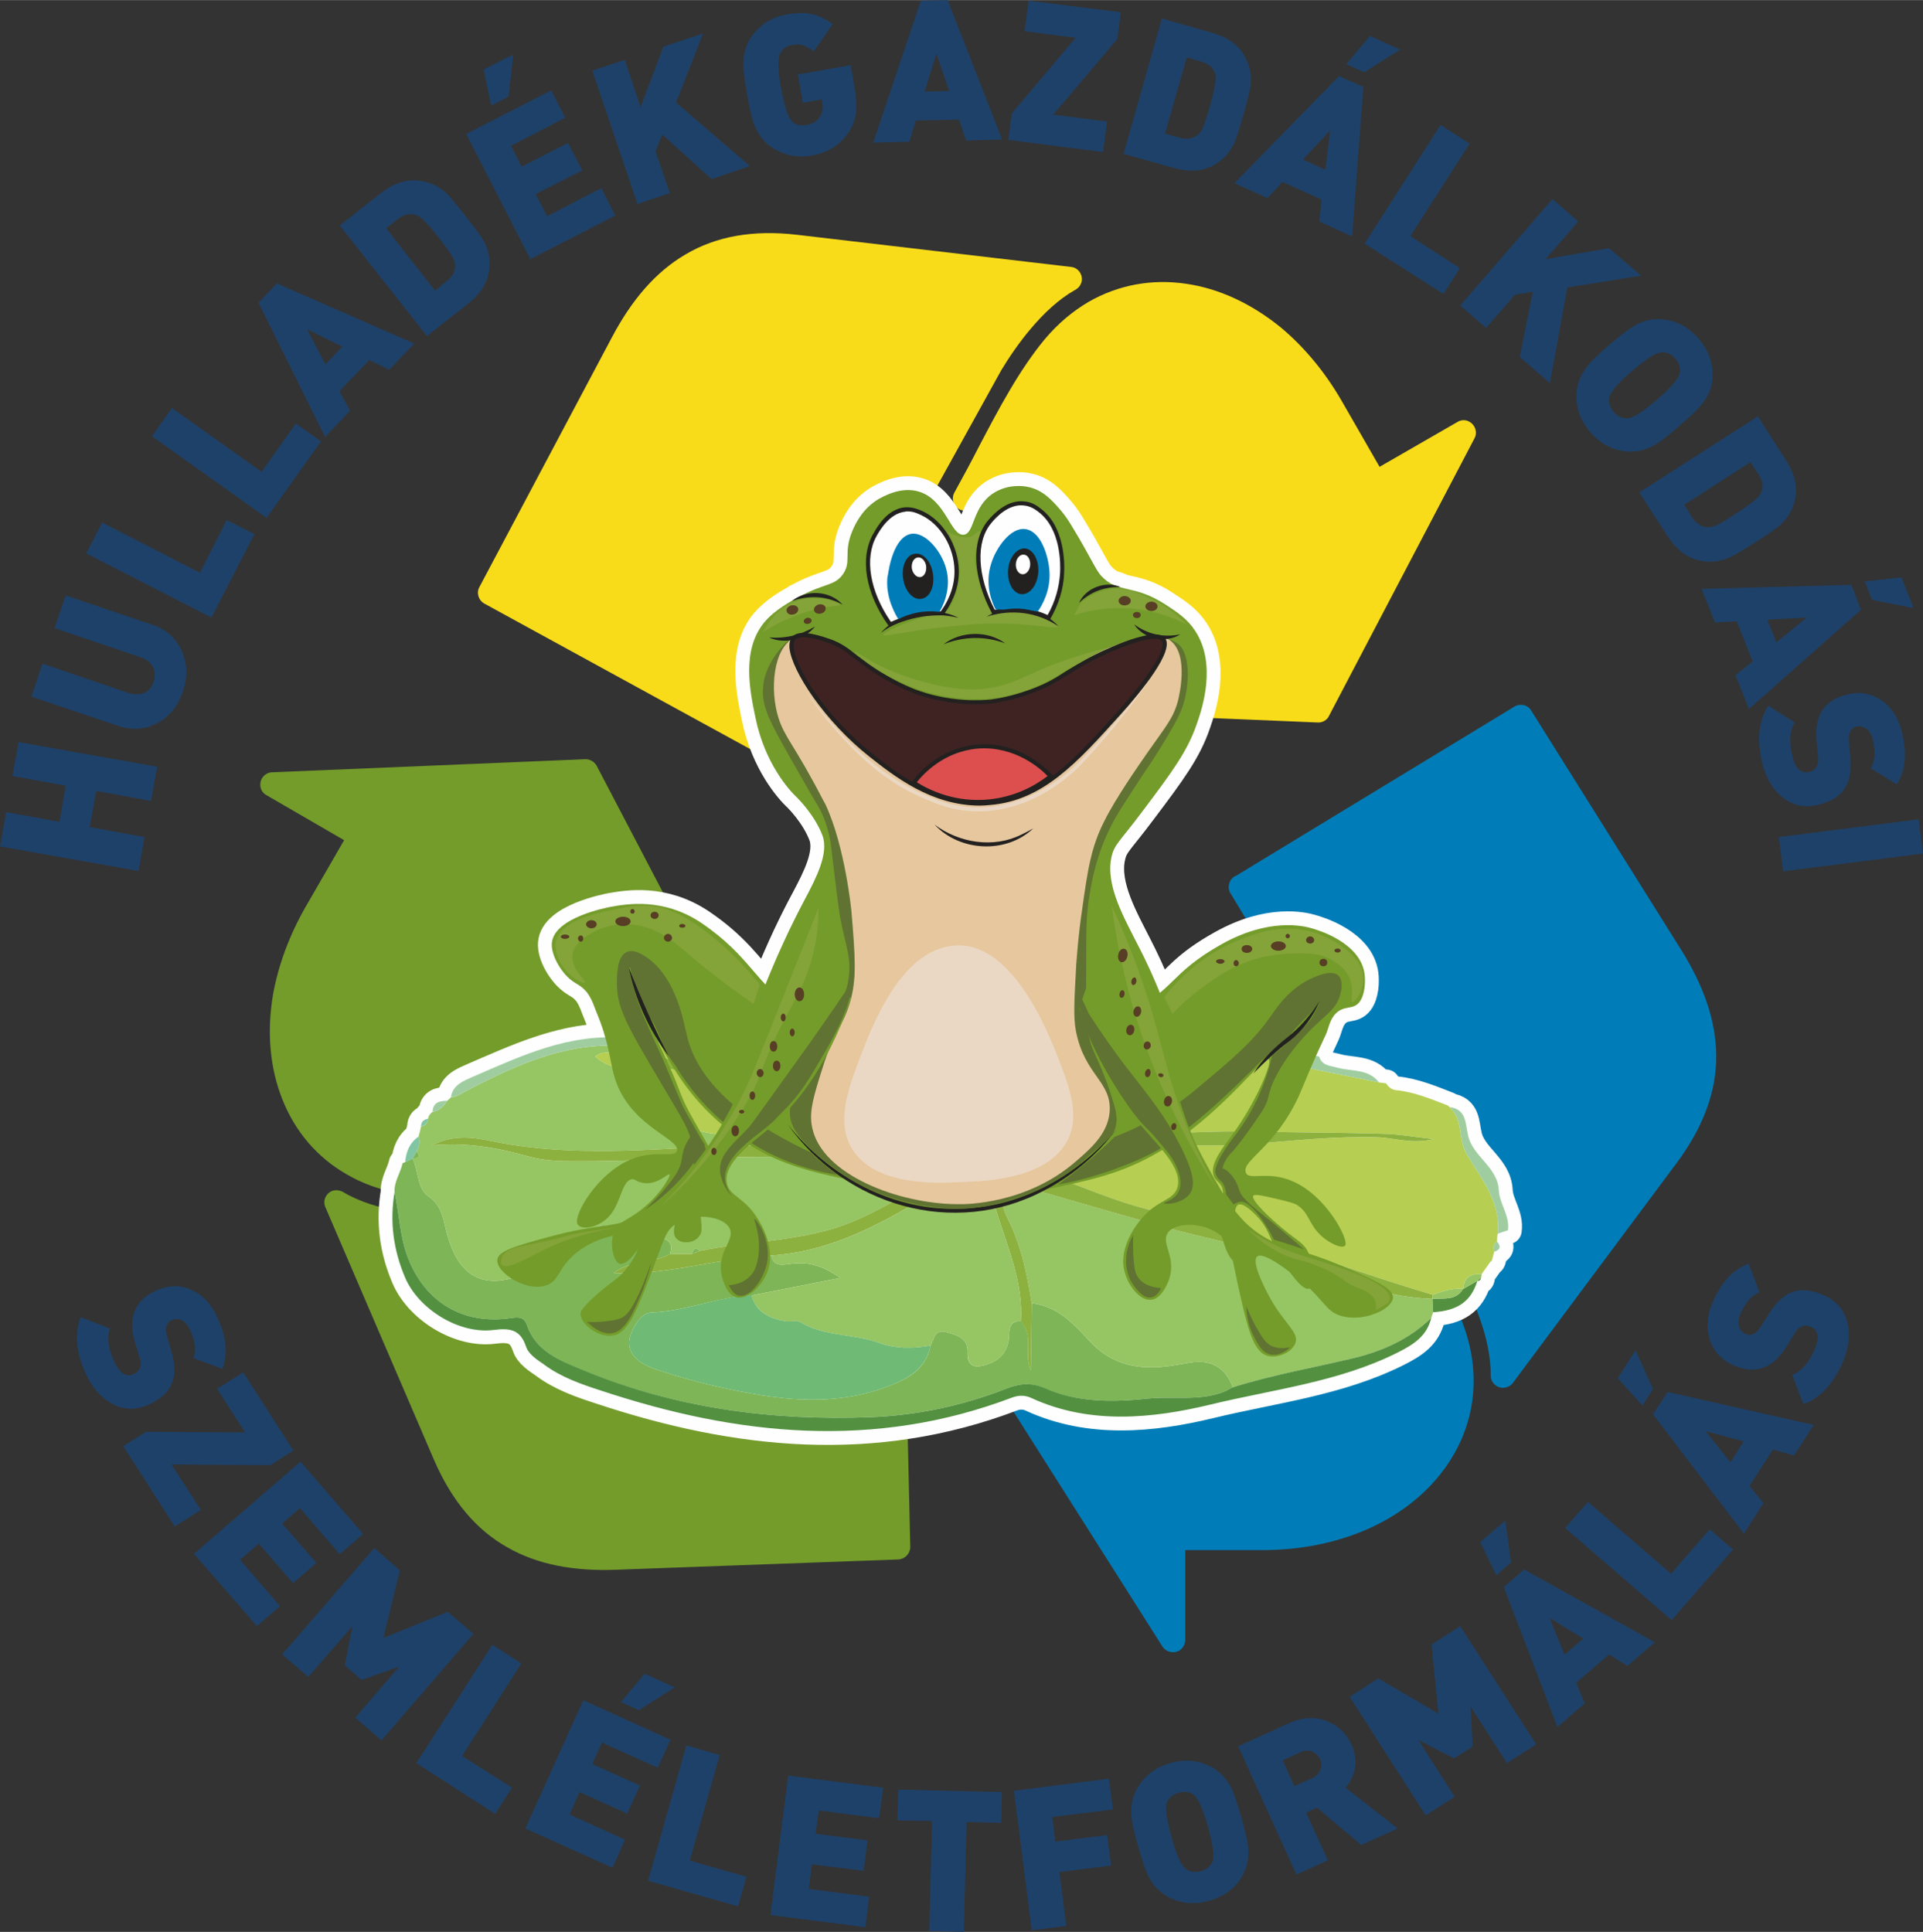 <?xml version="1.0" encoding="UTF-8"?>
<!DOCTYPE svg PUBLIC "-//W3C//DTD SVG 1.1//EN" "http://www.w3.org/Graphics/SVG/1.1/DTD/svg11.dtd">
<!-- Creator: CorelDRAW X7 -->
<svg xmlns="http://www.w3.org/2000/svg" xml:space="preserve" width="61.759mm" height="62.054mm" version="1.1" style="shape-rendering:geometricPrecision; text-rendering:geometricPrecision; image-rendering:optimizeQuality; fill-rule:evenodd; clip-rule:evenodd"
viewBox="0 0 6175 6204"
 xmlns:xlink="http://www.w3.org/1999/xlink">
 <rect x="0" y="0" width="6175" height="6204" fill="#333333" stroke="none"/>
 <defs>
  <style type="text/css">
   <![CDATA[
    .str0 {stroke:#FEFEFE;stroke-width:88.871;stroke-linejoin:round}
    .fil17 {fill:#FEFEFE;fill-rule:nonzero}
    .fil4 {fill:#FEFEFE;fill-rule:nonzero}
    .fil0 {fill:#F9DC19;fill-rule:nonzero}
    .fil19 {fill:#DC4F4E;fill-rule:nonzero}
    .fil20 {fill:#EBD8C4;fill-rule:nonzero}
    .fil15 {fill:#E6C79E;fill-rule:nonzero}
    .fil6 {fill:#B6CE51;fill-rule:nonzero}
    .fil14 {fill:#232120;fill-rule:nonzero}
    .fil5 {fill:#9FCDA0;fill-rule:nonzero}
    .fil21 {fill:#583E25;fill-rule:nonzero}
    .fil8 {fill:#96C563;fill-rule:nonzero}
    .fil18 {fill:#3F2323;fill-rule:nonzero}
    .fil1 {fill:#749C2A;fill-rule:nonzero}
    .fil11 {fill:#8DB13F;fill-rule:nonzero}
    .fil10 {fill:#81C5A2;fill-rule:nonzero}
    .fil16 {fill:#84A339;fill-rule:nonzero}
    .fil7 {fill:#7EB557;fill-rule:nonzero}
    .fil12 {fill:#6FBA74;fill-rule:nonzero}
    .fil13 {fill:#607332;fill-rule:nonzero}
    .fil9 {fill:#539141;fill-rule:nonzero}
    .fil3 {fill:#1E4169;fill-rule:nonzero}
    .fil2 {fill:#007DB8;fill-rule:nonzero}
   ]]>
  </style>
 </defs>
 <g id="Layer_x0020_1">
  <g id="_2594672272624">
   <g>
    <path class="fil0" d="M2474 2441l-919 -503c-19,-11 -26,-35 -15,-54l425 -801c63,-119 139,-209 236,-266 98,-58 216,-80 360,-63l878 103c22,2 37,22 35,43 -2,14 -10,25 -22,31 -53,30 -100,75 -140,122 -41,48 -74,98 -97,136l-685 1238c-10,20 -34,26 -53,16l-3 -2zm1757 -121l-1004 -42c-13,0 -27,-7 -34,-19 -11,-19 -4,-43 14,-54l251 -145 -140 -242c-25,-44 -60,-85 -102,-118 -38,-29 -81,-51 -125,-61 -4,-1 -8,-2 -11,-4 -19,-11 -26,-35 -15,-54 27,-49 53,-97 78,-146 65,-124 130,-247 212,-346 43,-51 90,-90 141,-120 96,-55 204,-74 312,-58 106,15 212,64 308,143 71,60 137,138 191,231l123 214 250 -144c11,-7 26,-8 38,-1 19,10 27,34 17,53l-467 891c-6,14 -21,23 -37,22z"/>
    <path class="fil1" d="M1916 2459l466 891c7,11 7,26 0,39 -11,19 -35,26 -54,15l-251 -145 -140 242c-25,44 -43,95 -50,148 -7,47 -5,95 9,139 1,3 2,7 2,11 0,22 -17,40 -39,40 -56,1 -111,3 -166,5 -140,6 -279,11 -405,-11 -65,-11 -124,-32 -175,-62 -96,-55 -166,-139 -206,-240 -40,-100 -51,-216 -30,-339 17,-92 51,-187 105,-281l123 -213 -250 -145c-11,-6 -19,-18 -19,-32 -1,-22 16,-40 37,-41l1005 -42c15,-1 30,7 38,21zm983 1461l24 1048c0,21 -17,39 -39,40l-906 33c-135,5 -251,-16 -349,-72 -99,-56 -177,-147 -235,-280l-349 -812c-9,-20 0,-43 20,-52 12,-5 26,-3 37,3 53,32 116,50 176,61 62,12 122,15 166,17l1415 -27c22,-1 40,16 40,38l0 3z"/>
    <path class="fil2" d="M3968 2813l895 -544c19,-11 43,-6 54,13l482 769c71,114 111,225 112,338 1,113 -39,226 -125,343l-528 709c-13,17 -38,21 -55,8 -11,-8 -17,-21 -16,-34 0,-61 -15,-125 -36,-183 -21,-59 -47,-113 -69,-152l-731 -1212c-11,-18 -5,-43 14,-54l3 -1zm-774 1582l538 -849c7,-12 20,-19 34,-19 22,0 40,17 40,39l0 289 280 0c50,0 104,-10 153,-30 44,-18 85,-44 115,-77 3,-3 6,-6 9,-8 19,-11 43,-5 54,14 29,48 58,95 88,141 75,119 149,236 193,357 23,62 34,123 34,182 0,111 -38,213 -106,299 -66,84 -161,152 -278,195 -88,32 -187,50 -296,50l-246 0 0 288c0,13 -7,26 -18,34 -19,11 -43,6 -55,-12l-539 -850c-8,-13 -9,-29 0,-43z"/>
   </g>
   <path class="fil3" d="M505 2462l-20 110 -176 -32 -21 116 176 32 -19 109 -445 -79 20 -110 171 31 20 -116 -171 -31 20 -109 445 79zm-16 -456c45,15 77,44 95,85 18,41 19,84 3,130 -15,46 -42,79 -80,100 -40,22 -83,25 -128,10l-278 -94 35 -106 276 94c19,6 37,6 51,0 14,-6 25,-18 30,-36 6,-17 6,-33 -2,-47 -7,-15 -21,-25 -41,-32l-275 -93 36 -105 278 94zm328 -291l-138 268 -402 -206 51 -99 314 161 86 -169 89 45zm214 -298l-175 246 -368 -262 64 -91 288 205 110 -155 81 57zm299 -314l-80 84 -64 -31 -96 100 34 63 -80 84 -214 -431 59 -62 441 193zm-231 10l-113 -56 59 113 54 -57zm396 -419c32,40 51,66 58,79 16,29 22,60 18,92 -5,42 -28,79 -69,111l-131 103 -280 -355 132 -104c41,-32 82,-45 123,-40 33,4 62,17 86,39 11,10 32,35 63,75zm-87 68c-34,-44 -58,-68 -72,-72 -20,-6 -39,-2 -58,13l-38 30 157 200 38 -31c19,-14 28,-32 26,-52 0,-9 -3,-18 -9,-27 -7,-12 -21,-32 -44,-61zm568 -70l-273 140 -206 -402 273 -140 45 88 -174 90 34 67 149 -76 46 88 -150 76 37 71 174 -90 45 88zm-328 -517l-15 135 -56 29 -24 -116 95 -48zm760 358l-123 42 -158 -143 -22 54 46 134 -104 35 -145 -428 104 -35 51 152 73 -194 128 -43 -87 222 237 204zm334 -264c7,37 9,67 7,89 -3,25 -11,48 -24,67 -27,40 -66,65 -117,74 -49,9 -93,-1 -133,-28 -24,-17 -42,-42 -54,-73 -7,-18 -14,-50 -22,-95 -8,-46 -12,-78 -12,-97 0,-34 8,-63 25,-87 28,-40 66,-64 115,-73 31,-5 58,-6 79,-1 22,4 44,15 68,32l-61 88c-13,-10 -24,-16 -33,-19 -10,-4 -22,-4 -35,-2 -19,3 -32,12 -40,27 -8,16 -7,54 3,112 11,59 23,95 36,107 12,11 27,15 47,11 18,-3 32,-11 41,-25 9,-13 12,-31 8,-52l-1 -5 -61 11 -16 -91 170 -30 10 60zm476 179l-116 3 -22 -67 -139 3 -21 68 -116 3 153 -456 86 -2 175 448zm-170 -156l-41 -120 -38 122 79 -2zm494 196l-304 -39 11 -85 205 -243 -164 -21 13 -98 296 37 -11 86 -206 243 173 22 -13 98zm451 -120c-14,49 -24,80 -30,93 -15,30 -36,53 -65,69 -36,20 -80,23 -129,9l-161 -45 123 -435 161 46c50,14 85,39 105,76 16,28 23,59 19,92 -2,15 -9,46 -23,95zm-107 -30c15,-54 21,-88 16,-101 -6,-20 -21,-33 -44,-39l-47 -14 -70 245 47 13c24,7 43,3 59,-10 6,-5 12,-13 16,-23 5,-12 13,-36 23,-71zm456 421l-106 -48 8 -70 -126 -57 -48 52 -106 -48 336 -344 78 35 -36 480zm-86 -214l15 -126 -87 93 72 33zm240 -386l-115 73 -58 -26 76 -91 97 44zm139 785l-253 -162 244 -381 93 60 -190 297 159 103 -53 83zm342 286l-97 -84 42 -209 -57 9 -93 107 -83 -72 296 -342 83 72 -105 121 204 -35 103 88 -237 38 -56 307zm416 137c-34,31 -60,50 -76,60 -29,17 -59,25 -89,23 -48,-3 -88,-24 -121,-62 -33,-38 -48,-81 -44,-129 2,-30 14,-58 35,-84 12,-15 35,-38 70,-68 35,-30 61,-50 77,-59 29,-18 59,-25 88,-23 48,3 89,24 121,62 33,38 48,81 45,129 -2,29 -14,58 -36,84 -11,15 -35,37 -70,67zm-72 -84c45,-39 69,-67 73,-85 3,-16 -2,-32 -14,-46 -13,-15 -28,-22 -44,-21 -18,1 -50,21 -95,60 -45,39 -69,67 -73,84 -3,17 1,33 14,48 13,15 28,21 45,20 18,-1 49,-21 94,-60zm315 459c-43,27 -71,44 -84,49 -31,13 -62,16 -94,9 -41,-9 -75,-35 -103,-78l-91 -141 381 -244 90 141c28,43 38,85 29,126 -7,32 -23,60 -48,82 -10,10 -37,28 -80,56zm-60 -94c47,-30 74,-52 79,-65 8,-18 6,-38 -7,-58l-27 -41 -213 137 26 41c13,20 30,30 50,31 8,0 18,-2 28,-6 12,-6 34,-19 64,-39zm40 629l-43 -109 55 -44 -51 -129 -70 4 -43 -108 481 -13 31 80 -360 319zm88 -214l98 -80 -127 7 29 73zm441 -110l-134 -27 -23 -59 118 -13 39 99zm-309 632c-43,10 -81,1 -114,-26 -32,-26 -53,-64 -64,-112 -17,-74 -10,-134 20,-181l85 54c-16,25 -19,60 -8,105 9,42 27,60 54,54 21,-5 31,-20 29,-46l-5 -55c-7,-82 26,-131 100,-148 41,-10 78,-3 110,20 33,23 55,59 66,108 15,64 9,118 -18,161l-84 -52c14,-22 16,-52 7,-90 -3,-17 -11,-30 -22,-38 -10,-6 -20,-8 -31,-6 -8,2 -14,7 -19,14 -4,8 -6,19 -5,33l5 55c3,42 -3,75 -20,99 -16,25 -45,41 -86,51zm-110 213l-14 -110 449 -57 14 110 -449 57z"/>
   <path class="fil3" d="M477 4511c-41,18 -80,17 -117,-3 -36,-19 -64,-52 -85,-97 -31,-69 -36,-129 -16,-181l94 36c-10,27 -6,63 13,105 18,39 39,53 63,42 20,-9 27,-26 20,-51l-16 -53c-23,-79 0,-134 69,-165 38,-17 76,-18 112,-2 37,16 66,47 86,93 27,60 32,114 14,161l-93 -35c10,-23 6,-53 -10,-89 -7,-16 -17,-27 -29,-33 -11,-4 -22,-4 -32,1 -7,3 -12,9 -15,17 -4,9 -3,20 1,33l15 53c12,40 12,74 0,101 -11,28 -36,50 -74,67zm84 391l-165 -258 73 -46 318 2 -90 -140 84 -53 161 251 -73 47 -318 -2 94 146 -84 53zm264 320l-202 -232 342 -296 201 232 -75 65 -128 -148 -57 50 110 126 -75 65 -110 -127 -60 52 128 149 -74 64zm400 367l-84 -73 141 -164 -121 43 -54 -47 25 -126 -142 163 -84 -72 296 -342 82 72 -53 217 207 -84 82 71 -295 342zm365 236l-253 -163 244 -380 93 60 -190 297 160 102 -54 84zm377 173l-280 -126 186 -412 280 127 -41 90 -179 -81 -31 69 153 69 -41 90 -153 -69 -32 72 178 81 -40 90zm200 -579l-116 73 -57 -26 76 -91 97 44zm203 703l-289 -82 123 -435 107 31 -96 339 182 52 -27 95zm409 67l-305 -39 57 -448 305 39 -13 98 -194 -25 -10 75 167 21 -13 98 -166 -21 -10 79 194 25 -12 98zm436 -335l-111 -3 -9 353 -111 -3 9 -353 -111 -2 2 -99 333 8 -2 99zm359 -43l-195 24 10 79 166 -21 13 98 -166 21 22 173 -111 14 -57 -448 305 -39 13 99zm412 25c13,45 20,76 22,95 3,34 -3,64 -17,90 -23,42 -59,69 -108,83 -48,14 -93,9 -135,-14 -26,-15 -47,-37 -62,-68 -8,-17 -18,-47 -31,-92 -13,-44 -20,-76 -22,-95 -3,-33 3,-63 17,-89 23,-42 59,-70 108,-84 48,-14 93,-9 135,14 26,15 47,38 62,68 8,17 18,48 31,92zm-107 31c-16,-58 -32,-92 -46,-103 -13,-10 -29,-12 -48,-7 -19,6 -31,16 -38,31 -6,17 -1,54 15,112 16,57 31,91 45,101 14,11 30,13 49,8 19,-5 31,-16 38,-32 6,-17 1,-53 -15,-110zm609 5l-117 53 -142 -120 -35 16 70 153 -101 46 -187 -412 163 -74c44,-20 85,-22 124,-6 35,14 60,39 77,75 22,49 16,95 -19,138l167 131zm-249 -223c-5,-11 -14,-19 -26,-24 -12,-5 -24,-4 -37,2l-57 26 37 83 58 -26c13,-6 21,-15 26,-27 4,-12 4,-23 -1,-34zm694 -47l-94 60 -117 -182 7 129 -60 38 -114 -59 116 182 -93 60 -244 -381 92 -59 193 113 -22 -222 92 -59 244 380zm381 -328l-88 76 -59 -37 -106 91 28 66 -88 76 -172 -449 65 -57 420 234zm-230 -12l-108 -66 48 118 60 -52zm-250 -379l18 135 -47 41 -52 -107 81 -69zm731 93l-197 227 -342 -296 73 -84 267 231 124 -143 75 65zm259 -400l-63 98 -68 -19 -75 117 45 55 -63 98 -292 -383 47 -72 469 106zm-225 53l-122 -33 80 100 42 -67zm-347 -293l56 125 -34 53 -79 -88 57 -90zm606 -176c40,18 65,48 75,90 9,40 3,82 -17,128 -32,69 -73,113 -125,131l-36 -94c28,-10 52,-37 71,-79 17,-39 14,-64 -11,-75 -20,-9 -37,-3 -51,19l-29 47c-44,69 -101,88 -170,57 -38,-18 -63,-45 -75,-83 -12,-39 -8,-81 13,-127 27,-59 64,-98 112,-116l35 92c-24,9 -44,31 -60,67 -8,16 -9,31 -5,44 3,11 10,19 21,23 7,3 15,4 23,0 9,-3 17,-10 24,-22l30 -47c22,-35 47,-57 75,-67 28,-9 62,-5 100,12z"/>
   <g>
    <path class="fil4 str0" d="M1388 3571l0 0 1 0c1,-30 21,-36 47,-36 -2,4 -4,7 -6,9 2,-2 4,-5 6,-9 4,-3 8,-7 12,-11 5,-40 41,-53 70,-66 137,-59 273,-123 426,-127 -7,-24 -16,-50 -28,-79 -6,-13 -13,-41 -31,-65 -19,-23 -32,-25 -50,-39 -33,-25 -66,-81 -63,-119 6,-83 180,-115 189,-117 52,-9 168,-30 290,51 111,75 152,140 207,199 47,-119 92,-210 127,-275 36,-68 77,-147 56,-204 -25,-66 -79,-119 -79,-119 -2,-3 -4,-4 -5,-5 -22,-21 -101,-107 -131,-254 -18,-86 -45,-216 27,-305 28,-34 70,-60 99,-76 5,-4 11,-7 18,-10 76,-41 109,-32 136,-69 30,-42 1,-69 31,-140 9,-21 31,-71 85,-103 12,-6 71,-42 130,-23 86,27 101,143 143,138 35,-4 26,-90 96,-134 47,-30 98,-22 107,-20 51,9 82,45 111,79 14,17 23,31 38,56 52,86 72,132 88,150 14,15 27,24 41,30 8,1 15,4 22,7 -2,0 -3,0 -5,0 39,12 84,12 155,60 34,22 66,44 90,81 70,107 22,250 6,296 -30,89 -78,154 -176,284 -74,99 -90,105 -99,147 -20,90 42,197 86,284 20,39 44,89 69,152 54,-44 80,-91 199,-157 152,-85 262,-59 289,-51 18,5 157,45 170,148 3,24 1,65 -16,88 -21,28 -48,9 -77,38 -19,19 -23,48 -31,66 -12,26 -23,49 -32,69l10 3c9,30 36,29 60,36 45,12 99,3 132,47 8,1 15,2 23,3 8,12 18,21 33,22 59,6 113,29 167,50l3 4c7,5 12,11 16,18 -4,-7 -9,-13 -16,-18 56,7 51,53 60,90 14,69 95,101 99,178 2,43 36,81 29,128 -11,3 -22,7 -33,11l0 0c-1,8 -2,16 -2,25l0 0c13,15 12,26 -9,33 -1,-2 -1,-4 -2,-5 1,1 1,3 2,5 -2,9 -5,18 -7,27l0 0c-1,3 -3,5 -6,6l0 0c-9,13 -18,25 -27,38 -6,0 -12,0 -17,1 5,-1 11,-1 17,-1 -1,4 -1,8 -2,12l0 0 0 0c-1,6 -4,11 -12,11 -21,65 -63,95 -142,100 -2,6 -4,12 -6,18 -14,58 -55,85 -109,112 -190,95 -401,118 -602,167 -183,44 -385,65 -572,-21 -21,-10 -41,-10 -63,-2 -442,168 -882,123 -1319,-22 -65,-21 -129,-43 -184,-84 -23,-16 -50,-33 -58,-58 -18,-54 -51,-60 -104,-53 -111,14 -241,-67 -284,-168 -38,-89 -50,-180 -34,-275 -2,-33 19,-61 26,-93 3,-1 5,-2 8,-3l11 -6 -11 6c3,-33 14,-62 43,-82 3,-11 6,-22 8,-32l0 0c0,-15 8,-23 22,-25 0,2 -1,4 -1,5 0,-1 1,-3 1,-5 1,-3 2,-6 3,-9l0 -1 0 1 0 -1 0 0 0 0 0 0 0 0 0 0 0 0 1 0 0 -1 0 0 0 0 0 0 0 0 0 0c4,-4 7,-8 10,-11l0 0 0 0z"/>
    <g>
     <g>
      <path class="fil5" d="M2604 3247c3,-13 12,-19 25,-21 37,-6 80,19 109,-22 16,0 32,1 48,1 16,16 32,15 49,2 15,0 30,-1 45,-1 9,11 17,21 26,32 -13,17 -31,13 -48,9 -41,-9 -81,-6 -121,3 -45,-1 -89,-2 -133,-3z"/>
      <path class="fil6" d="M2737 3250c40,-9 80,-12 121,-3 17,4 35,8 48,-9 8,0 15,1 23,2 19,20 41,15 63,8 63,7 126,14 189,21 130,29 260,65 396,42 16,1 32,1 48,2 11,4 22,8 33,11 110,25 223,32 333,59 145,36 291,63 437,93 8,1 15,2 23,3 8,12 18,21 33,22 59,6 113,29 167,50l3 4c47,40 26,102 56,152 46,78 111,154 99,255 -1,8 -2,16 -2,25 -12,8 -13,20 -9,33 -2,9 -5,18 -7,27 -3,1 -5,3 -6,6 -9,13 -18,25 -27,38 -34,-1 -59,10 -59,48l-1 0c-35,-3 -66,8 -97,19 -163,-48 -322,-104 -482,-158 -153,-52 -312,-81 -468,-126 -82,-23 -161,-57 -241,-86 -26,-9 -39,-28 -39,-53 -1,-19 16,-26 33,-27 121,-10 240,-37 363,-32 83,3 167,4 251,-2 135,-11 270,-26 406,-22 54,2 108,23 180,6 -65,-7 -114,-16 -163,-17 -135,-4 -271,-4 -406,-7 -188,-4 -375,10 -561,35 -53,7 -107,9 -160,13 -31,1 -50,-14 -39,-43 33,-80 43,-170 101,-241 11,-13 32,-26 21,-49 -19,-5 -25,10 -33,20 -39,48 -66,101 -84,160 -28,93 -80,113 -164,63 -29,-17 -59,-35 -92,-42 -236,-58 -473,-110 -718,-120 -71,-3 -142,-16 -207,-49 13,-51 59,-46 99,-57 61,-17 129,-15 178,-63 56,-1 112,-2 168,-2 50,26 105,9 157,14 17,2 31,-4 36,-23z"/>
      <path class="fil7" d="M1293 3735c3,-1 5,-2 8,-3 8,-4 16,-8 24,-12 19,40 14,95 50,121 42,30 47,66 57,108 27,110 87,209 249,143 82,-33 157,-75 221,-136 13,-12 24,-26 46,-20 57,18 117,16 175,38 34,12 36,27 28,54 -57,29 -127,19 -180,60 172,9 335,-49 505,-56 8,34 32,31 60,27 53,-8 103,2 162,45 -105,21 -195,38 -285,56 -110,5 -212,51 -322,55 -18,1 -32,13 -43,28 -52,73 -30,126 63,156 99,33 200,58 302,76 142,26 286,32 425,-18 67,-24 135,-54 150,-136 12,-20 12,-54 51,-43 33,9 69,19 68,62 -3,59 35,52 70,39 41,-15 62,-48 63,-90 1,-27 5,-48 39,-46 42,47 8,106 31,157l3 -215c85,10 136,68 188,124 52,55 114,81 191,82 44,1 86,-8 129,-15 68,-11 113,14 138,79 -7,3 -14,7 -21,11 -80,35 -166,17 -249,25 -113,12 -229,14 -336,-33 -43,-19 -80,-15 -121,1 -140,55 -286,86 -436,92 -319,12 -630,-29 -926,-151 -73,-31 -150,-62 -178,-145 -10,-29 -31,-25 -53,-22 -153,22 -274,-52 -329,-194 -26,-69 -28,-141 -43,-211 -2,-33 19,-61 26,-93z"/>
      <path class="fil8" d="M3959 4455c-25,-65 -70,-90 -138,-79 -43,7 -85,16 -129,15 -77,-1 -139,-27 -191,-82 -52,-56 -103,-114 -188,-124 -15,-94 -34,-187 -78,-274 -13,-25 -23,-56 0,-83 24,-27 54,-16 83,-8 140,40 280,81 420,120 155,44 315,69 465,129 128,50 257,98 397,102 1,15 1,29 2,43 -2,6 -4,12 -6,18 -69,68 -157,107 -248,129 -130,31 -262,54 -389,94z"/>
      <path class="fil9" d="M3959 4455c127,-40 259,-63 389,-94 91,-22 179,-61 248,-129 -14,58 -55,85 -109,112 -190,95 -401,118 -602,167 -183,44 -385,65 -572,-21 -21,-10 -41,-10 -63,-2 -442,168 -882,123 -1319,-22 -65,-21 -129,-43 -184,-84 -23,-16 -50,-33 -58,-58 -18,-54 -51,-60 -104,-53 -111,14 -241,-67 -284,-168 -38,-89 -50,-180 -34,-275 15,70 17,143 43,211 55,142 176,216 329,194 22,-3 43,-7 53,22 28,83 105,114 178,144 296,123 607,164 926,152 150,-6 296,-37 436,-92 41,-16 78,-20 121,-2 107,48 223,46 336,34 83,-8 169,10 249,-25 7,-4 14,-8 21,-11z"/>
      <path class="fil5" d="M4809 3962c12,-101 -53,-177 -99,-255 -30,-50 -9,-112 -56,-152 56,7 51,53 60,90 14,69 95,101 99,178 2,43 36,81 29,128 -11,3 -22,7 -33,11z"/>
      <path class="fil9" d="M4602 4214c-1,-14 -1,-28 -2,-43 0,0 0,0 0,0 35,-3 75,7 98,-32l1 0c15,-9 30,-17 45,-26 -20,66 -63,96 -142,101z"/>
      <path class="fil8" d="M4744 4113c-15,9 -30,17 -45,26 1,-38 25,-49 59,-48 -1,4 -1,8 -2,12 -4,3 -8,7 -12,11l0 -1z"/>
      <path class="fil5" d="M4798 4020c-4,-13 -3,-25 9,-33 13,15 12,26 -9,33z"/>
      <path class="fil9" d="M4744 4114c4,-4 8,-8 12,-11 -1,6 -4,11 -12,11z"/>
      <path class="fil5" d="M4785 4053c1,-3 3,-5 6,-6 -1,3 -3,5 -6,6z"/>
      <path class="fil5" d="M3745 3292c36,-6 65,15 98,24 129,35 263,46 393,77 9,30 36,29 60,36 45,12 99,3 132,47 -146,-30 -292,-57 -437,-93 -110,-27 -223,-34 -333,-59 -11,-2 -22,-7 -33,-11 22,-20 48,-12 72,-6 20,5 40,11 48,-15z"/>
      <path class="fil5" d="M3181 3269c72,-17 144,13 216,6 31,41 71,19 109,17 26,-1 56,-19 71,19 -136,23 -266,-13 -396,-42z"/>
      <path class="fil8" d="M2151 4028c8,-27 6,-42 -28,-54 -58,-22 -118,-20 -175,-38 -22,-6 -33,8 -46,20 -64,61 -139,103 -221,136 -162,66 -222,-33 -249,-143 -10,-42 -15,-78 -57,-108 -36,-26 -31,-81 -50,-121 0,0 0,1 0,1 14,-3 28,-5 13,-23 7,-15 13,-31 6,-48 3,-11 6,-22 8,-32 14,-4 21,-11 22,-25 1,-3 2,-6 3,-9 3,-5 7,-9 11,-13 0,0 1,0 1,0 21,-4 36,-17 47,-36 4,-3 8,-7 12,-11 23,-2 40,-17 59,-26 159,-82 321,-155 509,-138 -23,43 -73,2 -104,33 29,28 66,34 101,46 59,21 121,39 121,117 0,17 15,20 26,29 67,58 147,61 230,59 41,0 85,-4 114,35 -62,0 -125,-2 -186,1 -239,12 -477,34 -716,-11 -64,-12 -132,-33 -215,9 119,-11 218,10 315,37 45,12 91,14 137,14 173,1 346,-10 520,-13 195,-4 392,4 587,8 16,0 33,1 47,7 29,13 36,36 6,53 -105,57 -205,125 -322,161 -140,42 -287,43 -430,72 -16,-15 -21,-3 -26,10 -23,0 -47,1 -70,1z"/>
      <path class="fil5" d="M2016 3360c-188,-17 -350,56 -509,138 -19,9 -36,24 -59,26 5,-40 41,-53 70,-66 155,-67 308,-140 487,-125 60,5 106,-40 161,-56 124,-35 250,-58 380,-29 -1,3 -1,7 -2,11 -56,0 -112,1 -168,2 -41,7 -83,11 -123,22 -66,19 -139,21 -190,76 -16,0 -31,1 -47,1z"/>
      <path class="fil8" d="M2544 3259c1,-4 1,-8 2,-11 19,-1 38,-1 58,-1 44,1 88,2 133,3 -5,19 -19,25 -36,23 -52,-5 -107,12 -157,-14z"/>
      <path class="fil10" d="M1344 3650c7,17 1,33 -6,48 -5,8 -9,15 -13,23l0 0c-8,3 -16,7 -24,11 3,-33 14,-62 43,-82z"/>
      <path class="fil5" d="M1436 3535c-11,19 -26,32 -47,36 1,-30 21,-36 47,-36z"/>
      <path class="fil10" d="M1374 3593c-1,14 -9,21 -22,25 0,-15 8,-23 22,-25z"/>
      <path class="fil5" d="M1388 3571c-4,4 -7,8 -11,13 4,-5 8,-9 11,-13z"/>
      <path class="fil11" d="M2151 4028c23,0 47,-1 70,-1 9,-3 18,-7 26,-10 143,-29 290,-30 430,-72 117,-36 217,-104 322,-161 30,-17 23,-40 -6,-53 -14,-6 -31,-7 -47,-7 -195,-4 -392,-12 -587,-8 -174,3 -347,14 -520,13 -46,0 -92,-2 -137,-14 -97,-27 -196,-48 -315,-37 83,-42 151,-21 215,-9 239,45 477,23 716,11 61,-3 124,-1 186,-1 179,3 359,7 539,10 15,0 35,5 42,-13 9,-21 -9,-31 -23,-42 -24,-18 -52,-29 -80,-39 -252,-89 -516,-117 -778,-152 -55,-8 -105,-21 -142,-64l37 2c65,33 136,46 207,49 245,10 482,62 718,120 33,8 63,25 92,42 84,50 136,30 164,-63 18,-59 45,-112 84,-160 8,-10 14,-25 33,-20 11,23 -10,36 -21,49 -58,71 -68,161 -101,241 -11,28 8,44 39,43 53,-4 107,-6 160,-13 186,-25 373,-39 561,-35 135,3 271,3 406,7 49,1 98,10 163,17 -72,17 -125,-4 -180,-6 -136,-4 -271,11 -406,22 -84,6 -168,5 -251,2 -123,-5 -242,22 -363,32 -17,1 -34,8 -33,27 0,24 13,44 39,53 80,29 159,63 241,86 156,45 315,74 468,126 160,54 319,110 482,158 -1,4 -1,8 -1,13 0,0 0,0 0,0 -140,-4 -269,-52 -397,-102 -150,-60 -310,-85 -465,-129 -140,-39 -280,-80 -420,-120 -29,-8 -59,-19 -83,8 -23,27 -13,58 0,83 44,87 63,180 78,274l-3 215c-23,-51 11,-110 -32,-157 8,-122 -41,-233 -76,-345 -35,-108 -79,-121 -185,-74 -25,11 -50,23 -73,37 -145,86 -295,160 -468,171 -170,7 -333,65 -505,56 53,-41 123,-31 180,-60z"/>
      <path class="fil8" d="M2098 3381c-12,0 -24,-1 -36,-2 0,-7 1,-13 1,-20 51,-56 124,-57 190,-76 40,-11 82,-15 123,-22 -49,48 -118,46 -178,63 -40,11 -86,6 -100,57z"/>
      <path class="fil8" d="M4600 4171c0,-5 0,-9 1,-13 31,-11 62,-22 97,-19 -23,39 -63,29 -98,32z"/>
      <path class="fil5" d="M2929 3239c24,-11 45,-12 63,9 -22,7 -44,12 -63,-9z"/>
      <path class="fil8" d="M2475 4032c174,-11 324,-85 469,-171 23,-14 48,-26 73,-38 106,-46 150,-33 185,75 35,112 84,223 76,345 -33,-2 -37,19 -38,46 -1,42 -22,75 -63,90 -35,13 -72,20 -70,-39 1,-43 -35,-53 -68,-62 -39,-11 -39,23 -51,43 -57,10 -111,11 -169,-10 -80,-28 -172,-19 -249,-65 -12,-7 -31,-1 -47,-3 -52,-9 -94,-29 -110,-83 90,-18 180,-35 285,-56 -59,-43 -109,-53 -162,-45 -28,4 -52,7 -61,-27z"/>
      <path class="fil12" d="M2413 4159c15,55 58,75 110,84 16,2 35,-4 47,3 77,46 169,37 249,65 58,21 112,20 169,10 -15,81 -83,112 -150,136 -139,50 -283,44 -425,18 -102,-18 -203,-43 -302,-76 -93,-30 -115,-83 -63,-156 11,-15 25,-27 43,-28 110,-4 212,-50 322,-56z"/>
      <path class="fil6" d="M2063 3359c0,7 -1,13 -1,20 37,43 87,56 142,64 262,35 526,63 778,152 28,10 56,21 80,39 14,11 32,21 24,42 -8,18 -28,13 -43,13 -180,-3 -360,-7 -539,-10 -29,-39 -73,-35 -114,-35 -83,2 -163,-1 -230,-59 -11,-9 -26,-12 -26,-29 0,-78 -62,-96 -121,-117 -35,-12 -72,-18 -101,-46 31,-31 81,10 104,-33 16,-1 31,-1 47,-1z"/>
      <path class="fil7" d="M1325 3721c4,-8 8,-15 13,-23 15,18 1,21 -13,23z"/>
      <path class="fil7" d="M2247 4017c-8,3 -17,7 -26,10 5,-13 10,-25 26,-10z"/>
     </g>
     <g>
      <path class="fil7" d="M3684 3366c7,1 13,3 20,5 -3,-9 -8,-14 -20,-5z"/>
      <path class="fil1" d="M2550 3237c-124,-76 -138,-165 -299,-274 -122,-81 -238,-60 -290,-51 -9,2 -183,34 -189,117 -3,38 30,94 63,119 18,14 31,16 50,39 18,24 25,52 31,65 37,88 43,152 54,195 43,169 213,207 204,248 -6,26 -70,-6 -152,30 -104,45 -180,175 -168,205 9,22 71,15 107,-30 34,-43 36,-106 67,-113 12,-2 14,7 33,11 49,11 85,-33 89,-26 3,8 -38,77 -106,124 -40,28 -64,31 -74,64 -11,35 -2,86 17,97 26,14 70,-56 89,-87 30,-50 32,-74 66,-119 24,-32 54,-56 59,-49 5,7 -12,35 -27,98 -9,37 -13,56 -7,70 13,28 66,26 82,-6 7,-14 4,-25 -4,-116 -6,-61 -7,-80 2,-93 14,-21 36,-4 43,-19 11,-22 -29,-76 -77,-165 -35,-66 -26,-68 -82,-187 -30,-64 -45,-95 -44,-95 1,-2 40,88 95,170 67,99 134,152 174,182 99,76 198,112 344,142 213,45 423,88 701,28 123,-27 224,-49 350,-130 188,-121 311,-298 324,-278 9,15 -43,138 -115,237 -30,42 -73,93 -64,131 5,24 27,24 31,53 4,25 -12,35 -15,72 -3,28 4,49 11,74 11,35 23,78 50,87 26,8 57,-17 57,-36 0,-18 -28,-17 -48,-54 -17,-33 -22,-83 -9,-96 17,-18 65,37 70,42 36,42 35,71 70,129 23,38 73,110 93,95 15,-11 14,-68 -2,-108 -15,-38 -36,-42 -88,-86 -34,-28 -97,-86 -92,-102 3,-8 28,-2 80,10 36,9 54,13 63,20 36,24 35,57 71,93 31,31 75,48 82,35 10,-22 -62,-159 -168,-205 -83,-37 -144,0 -152,-30 -11,-39 95,-79 171,-245 16,-36 36,-90 87,-198 8,-18 12,-47 31,-66 29,-29 56,-10 77,-38 17,-23 19,-64 16,-88 -13,-103 -152,-143 -170,-148 -27,-8 -137,-34 -289,51 -171,96 -150,149 -296,215l-1077 -10z"/>
      <path class="fil13" d="M3579 3651c124,-49 209,-108 263,-154 123,-103 184,-154 243,-240 15,-22 58,-87 135,-119 17,-7 57,-23 77,-6 17,16 10,48 8,56 -9,46 -42,67 -84,107 -17,16 -79,77 -122,158 -35,66 -16,71 -50,121 -53,80 -90,123 -90,123 -6,6 -32,29 -35,66 -2,15 1,27 4,36 -8,-6 -21,-16 -25,-32 -1,-6 -3,-18 19,-57 8,-13 19,-31 34,-51 22,-27 46,-62 68,-103 33,-63 51,-121 61,-166 33,-26 59,-50 79,-69 37,-35 47,-48 54,-63 5,-9 19,-38 19,-38 0,0 -17,19 -30,34 -20,21 -22,22 -40,41 -24,26 -18,23 -35,40 -22,25 -40,37 -58,52 -30,23 -36,33 -85,80 -36,35 -94,91 -167,150 -43,35 -67,54 -106,77 -11,6 -48,27 -117,53 -49,19 -117,41 -201,57 35,-26 73,-55 111,-88 25,-22 48,-43 70,-65z"/>
      <path class="fil1" d="M3751 3258c-34,-95 -69,-169 -96,-221 -44,-87 -106,-194 -86,-284 9,-42 25,-48 99,-147 98,-130 146,-195 176,-284 16,-46 64,-189 -6,-296 -24,-37 -56,-59 -90,-81 -109,-73 -157,-36 -213,-97 -16,-18 -36,-64 -88,-150 -15,-25 -24,-39 -38,-56 -29,-34 -60,-70 -111,-79 -9,-2 -60,-10 -107,20 -70,44 -61,130 -96,134 -42,5 -57,-111 -143,-138 -59,-19 -118,17 -130,23 -54,32 -76,82 -85,103 -30,71 -1,98 -31,140 -27,37 -60,28 -137,70 -26,14 -82,43 -116,85 -72,89 -45,219 -27,305 30,147 109,233 131,254 1,1 3,2 5,5 0,0 54,53 79,119 21,57 -20,136 -56,204 -41,77 -95,188 -152,338l1318 33z"/>
      <path class="fil1" d="M2529 3610c16,23 206,282 540,279 314,-3 495,-235 515,-262l-1055 -17z"/>
      <path class="fil14" d="M2529 3610c133,169 344,283 562,271 191,-6 372,-108 493,-254 -61,82 -142,150 -233,197 -289,152 -637,48 -822,-214z"/>
      <path class="fil13" d="M2545 3608c43,48 125,127 253,180 119,49 221,52 257,51 120,0 208,-34 262,-55 114,-46 199,-110 257,-163 -10,14 -24,34 -43,55 -167,191 -418,205 -439,206 -17,1 -287,8 -479,-188 -31,-33 -53,-63 -68,-86z"/>
      <path class="fil13" d="M2530 2057c-69,68 -79,127 -80,155 -4,59 26,112 85,217 50,88 75,132 81,141 3,5 15,24 27,50 2,6 5,12 8,22 18,52 16,67 29,170 7,59 13,104 18,135 18,95 38,132 26,200 -2,16 -5,26 -9,39 -30,104 -79,136 -125,232 -54,111 -62,152 -47,191 14,37 50,70 72,92 28,25 54,43 73,55 -14,-59 -28,-147 -15,-252 13,-110 45,-137 71,-251 39,-169 23,-310 12,-401 -11,-88 -25,-196 -83,-323 -45,-97 -80,-126 -112,-220 -33,-100 -35,-191 -31,-252z"/>
      <path class="fil13" d="M3752 2053c6,13 13,32 17,56 15,82 -19,151 -46,201 -90,170 -141,188 -195,303 -27,57 -39,116 -62,232 -5,23 -41,213 -27,416 7,108 24,142 41,166 17,22 38,39 52,77 4,11 17,48 11,89 -11,92 -104,147 -100,153 3,3 42,-26 72,-50 37,-31 56,-47 64,-67 12,-30 6,-58 -6,-96 -25,-84 -51,-132 -65,-167 -21,-51 -21,-127 -20,-279 0,-101 0,-151 11,-215 9,-53 24,-134 72,-226 13,-26 33,-57 74,-120 38,-59 49,-72 81,-124 57,-92 67,-120 72,-134 5,-17 18,-60 16,-115 -3,-58 -21,-76 -28,-83 -12,-10 -25,-15 -34,-17z"/>
      <path class="fil15" d="M3474 2927c-11,74 -15,133 -18,170 -6,112 -10,168 -1,214 28,144 117,162 108,262 -7,69 -60,115 -111,159 -156,134 -348,136 -378,135 -188,-1 -435,-94 -466,-246 -11,-50 4,-99 34,-194 34,-110 63,-128 87,-207 23,-76 17,-149 5,-294 0,0 -20,-207 -83,-342 -2,-4 -4,-8 -6,-11 -94,-182 -124,-202 -145,-267 -29,-91 -17,-224 49,-257 67,-33 177,44 212,68 20,13 73,53 154,91 10,5 175,83 344,39 146,-39 183,-141 386,-195 39,-10 81,-18 112,4 63,46 28,184 26,193 -15,57 -39,83 -95,163 -34,49 -104,149 -141,223 -43,84 -54,155 -73,292z"/>
      <path class="fil13" d="M2604 3701c-285,-133 -373,-270 -398,-374 -11,-46 -33,-181 -124,-249 -13,-9 -45,-32 -69,-21 -33,14 -32,81 -32,100 0,80 31,134 141,320 80,134 91,153 99,195 13,70 3,140 26,146 13,4 32,-13 40,-30 13,-26 0,-55 -16,-89 -36,-75 -53,-97 -78,-145 -1,-2 -1,-1 -63,-149 -8,-18 -23,-50 -44,-97 -6,-14 -15,-35 -21,-48 -14,-34 -32,-84 -46,-154 2,1 3,1 5,2 3,15 9,36 18,62 6,15 11,29 17,42 24,57 34,57 55,106 16,37 17,53 33,73 2,4 11,15 23,32 7,12 13,22 14,23 47,72 98,122 132,152 69,60 132,94 154,105 84,42 161,61 221,70 -16,-10 -32,-22 -49,-37 -14,-11 -27,-23 -38,-35z"/>
      <path class="fil1" d="M2623 2899c-60,161 -115,296 -157,397 -104,247 -151,331 -216,417 -77,101 -130,168 -225,204 -71,26 -110,14 -262,55 -106,29 -164,45 -166,74 -4,41 95,105 159,81 37,-14 35,-46 78,-89 72,-71 193,-90 214,-59 16,23 -22,81 -49,110 -21,22 -32,24 -79,65 -55,48 -56,60 -56,65 0,34 61,80 108,69 47,-10 76,-85 132,-233 29,-77 34,-102 64,-123 58,-40 155,-28 175,13 18,36 -38,71 -27,144 1,4 12,67 48,77 36,9 81,-35 99,-78 32,-77 -22,-162 -31,-176 -43,-69 -90,-70 -98,-113 -12,-63 78,-127 125,-166 86,-71 194,-195 273,-425l-109 -309z"/>
      <path class="fil1" d="M3579 2902c70,165 115,303 143,397 59,197 70,294 154,444 61,111 104,186 193,235 66,36 106,30 251,92 100,44 155,68 153,97 -2,38 -97,81 -169,58 -47,-15 -49,-47 -126,-112 -11,-8 -118,-98 -141,-78 -19,16 21,94 32,116 50,98 103,125 91,161 -9,29 -58,53 -93,41 -45,-16 -63,-94 -97,-251 -17,-80 -19,-106 -45,-130 -51,-48 -150,-50 -175,-13 -23,34 27,76 5,147 -1,3 -21,64 -58,68 -37,4 -75,-46 -86,-91 -21,-80 44,-157 55,-170 53,-62 99,-56 114,-97 20,-59 -54,-130 -99,-182 -71,-80 -155,-204 -215,-397l113 -335z"/>
      <path class="fil16" d="M2836 2039c2,8 80,-14 211,-27 60,-6 118,-12 195,-9 94,4 155,18 158,9 2,-9 -40,-30 -78,-43 -154,-54 -306,-5 -382,21 -51,17 -106,42 -104,49z"/>
      <path class="fil16" d="M3042 1707c5,7 12,17 17,31 0,0 3,14 10,28 14,27 14,77 8,113 -8,43 -28,74 -41,93 17,5 33,8 45,10 13,2 24,3 32,4 15,0 25,1 38,-2 9,-1 21,-4 35,-11 -13,-24 -27,-57 -39,-97 -10,-38 -16,-57 -16,-82 2,-49 23,-85 15,-89 -5,-3 -15,16 -38,20 -10,1 -18,-1 -29,-3 -16,-4 -29,-11 -37,-15z"/>
      <path class="fil17" d="M2858 2005c26,-12 61,-25 103,-31 23,-4 45,-5 63,-5 15,-19 49,-69 48,-137 -1,-79 -49,-154 -111,-184 -12,-6 -31,-15 -55,-12 -55,6 -87,65 -96,82 -44,76 -22,188 48,287z"/>
      <path class="fil14" d="M2914 1642c-2,0 -5,0 -7,1 -50,5 -81,59 -91,76l-1 2c-40,71 -22,178 46,276 31,-14 65,-24 99,-30 20,-3 40,-4 61,-4 18,-24 45,-71 44,-131 -1,-75 -45,-149 -107,-178 -9,-4 -24,-12 -44,-12zm-58 371l-3 -4c-74,-104 -93,-217 -49,-295l1 -1c10,-19 43,-78 100,-84 27,-2 47,8 59,13 66,32 113,110 115,190 1,66 -31,117 -49,142l-2 2 -4 0c-21,0 -42,1 -62,4 -35,6 -69,16 -101,31l-5 2z"/>
      <path class="fil14" d="M3030 2069c55,-43 142,-45 198,-3 -65,-24 -133,-23 -198,3z"/>
      <path class="fil17" d="M3191 1966c19,-5 47,-10 82,-8 42,3 75,16 94,26 35,-60 42,-113 43,-142 1,-17 8,-143 -71,-203 -10,-8 -27,-20 -51,-23 -57,-6 -102,50 -111,60 -53,65 -45,179 14,290z"/>
      <path class="fil14" d="M3255 1951c6,0 12,0 18,1 32,2 63,10 91,23 24,-42 37,-88 40,-134 2,-32 2,-143 -69,-197 -9,-7 -25,-19 -48,-21 -46,-5 -86,34 -105,58 -49,60 -44,168 12,277 20,-4 41,-7 61,-7zm115 42l-6 -3c-29,-14 -60,-23 -92,-25 -27,-2 -53,1 -80,8l-5 1 -2 -5c-62,-117 -67,-231 -13,-297 21,-25 64,-68 117,-62 26,2 44,16 54,24 76,58 76,174 74,208 -2,50 -18,100 -44,145l-3 6z"/>
      <path class="fil2" d="M3183 1809c-23,70 5,131 14,148 22,0 45,1 69,2 23,1 45,2 67,4 13,-19 41,-66 37,-128 -3,-49 -27,-129 -77,-136 -48,-7 -95,61 -110,110z"/>
      <path class="fil2" d="M3038 1825c20,71 -16,132 -24,144 -17,-2 -41,-3 -69,3 -24,4 -44,12 -59,19 -25,-41 -42,-89 -36,-141 0,0 1,-1 1,-2 3,-22 19,-125 76,-134 44,-6 95,54 111,111z"/>
      <path class="fil14" d="M2996 1844c6,40 -11,76 -38,79 -27,4 -53,-26 -58,-66 -6,-40 11,-76 38,-79 27,-4 53,26 58,66z"/>
      <path class="fil18" d="M2549 2050c-38,42 81,243 247,375 83,65 213,168 383,154 167,-14 274,-133 412,-286 18,-20 178,-198 144,-240 -27,-34 -176,34 -237,66 -75,39 -98,68 -182,99 -25,9 -72,27 -132,34 -22,3 -129,14 -252,-34 -73,-28 -133,-70 -147,-80 -50,-36 -71,-61 -122,-80 -20,-7 -93,-33 -114,-8z"/>
      <path class="fil14" d="M2554 2054c-5,5 -6,14 -5,25 6,72 115,233 251,340 84,67 211,167 378,153 165,-13 272,-133 408,-284 104,-116 162,-208 144,-230 -20,-26 -146,24 -229,67 -28,15 -49,28 -69,41 -33,20 -61,38 -113,58 -24,9 -73,27 -135,35 -29,3 -135,11 -255,-35 -68,-27 -126,-65 -147,-81 -15,-10 -28,-20 -39,-29 -26,-20 -47,-37 -82,-49 -77,-28 -100,-19 -107,-11zm593 533c-156,0 -275,-94 -355,-157 -143,-113 -250,-275 -257,-350 -1,-15 2,-27 9,-35 16,-19 56,-16 121,7 37,13 59,30 86,52 11,8 24,18 38,28 21,15 78,53 145,80 116,45 220,37 249,34 60,-8 108,-26 131,-34 51,-19 79,-37 111,-58 20,-12 41,-26 70,-41 21,-11 210,-108 246,-64 32,40 -77,173 -145,248 -138,153 -247,274 -417,288 -11,1 -21,2 -32,2z"/>
      <path class="fil19" d="M2934 2514c11,-14 79,-105 203,-116 139,-13 228,84 237,95 -27,21 -95,70 -196,81 -125,13 -217,-42 -244,-60z"/>
      <path class="fil14" d="M2944 2512c43,27 126,66 233,55 85,-9 148,-45 187,-75 -22,-23 -105,-98 -226,-88 -107,10 -172,80 -194,108zm196 70c-97,0 -171,-38 -209,-62l-6 -4 4 -6c18,-25 87,-108 208,-119 140,-13 232,86 242,97l5 5 -6 5c-40,32 -107,73 -200,82 -13,2 -26,2 -38,2z"/>
      <path class="fil14" d="M3334 1838c-3,41 -27,72 -54,70 -26,-2 -46,-36 -43,-77 3,-40 27,-71 54,-70 26,2 46,37 43,77z"/>
      <path class="fil14" d="M3001 2648c79,59 189,77 279,32 13,-6 26,-13 38,-20 -87,83 -236,75 -317,-12z"/>
      <path class="fil14" d="M3465 1936c21,-48 85,-72 133,-51 -51,-1 -96,15 -133,51z"/>
      <path class="fil14" d="M2543 1930c46,-38 123,-34 163,12 -52,-29 -108,-31 -163,-12z"/>
      <path class="fil20" d="M3397 3395c39,101 78,201 20,285 -73,106 -249,113 -329,116 -82,4 -255,11 -337,-86 -75,-89 -29,-210 11,-315 41,-107 137,-359 317,-359 177,0 287,281 318,359z"/>
      <path class="fil14" d="M3400 2012c-69,-47 -152,-57 -231,-32 71,-44 174,-31 231,32z"/>
      <path class="fil14" d="M2829 2032c59,-68 168,-89 249,-48 -87,-21 -177,-5 -249,48z"/>
      <path class="fil14" d="M4025 3447c29,-45 67,-83 108,-115 42,-33 75,-72 104,-117 -20,50 -54,94 -95,127 -43,32 -80,67 -117,105z"/>
      <path class="fil14" d="M2147 3391c-63,-83 -108,-182 -128,-285 38,98 80,192 128,285z"/>
      <path class="fil16" d="M2420 3224c-47,-32 -84,-60 -109,-79 -46,-36 -68,-53 -97,-78 -40,-34 -48,-42 -70,-55 -20,-13 -50,-31 -90,-39 -14,-3 -81,-16 -146,19 -23,12 -62,34 -69,71 -8,48 45,86 39,92 -7,7 -75,-29 -90,-94 -3,-11 -7,-25 -2,-41 20,-64 119,-85 180,-98 49,-11 101,-22 165,-5 35,10 63,25 94,45 50,33 129,93 215,200 -7,20 -13,41 -20,62z"/>
      <path class="fil16" d="M3765 3256c38,-41 75,-70 103,-90 41,-30 90,-64 163,-86 11,-3 56,-16 115,-18 53,-1 96,-2 138,25 11,7 36,23 49,53 17,40 2,75 9,78 8,2 39,-36 36,-80 -3,-58 -64,-96 -92,-114 -38,-23 -74,-32 -92,-36 -92,-18 -170,12 -219,32 -119,49 -196,130 -237,182 9,18 18,36 27,54z"/>
      <path class="fil13" d="M2714 3185c-48,71 -88,128 -114,165 -126,175 -188,263 -196,271 -48,51 -95,86 -92,139 3,42 35,80 36,79 2,0 -19,-23 -20,-55 -2,-58 66,-111 104,-141 9,-7 40,-30 59,-50 2,-2 12,-13 27,-28 6,-6 10,-10 11,-11 48,-51 73,-95 123,-181 54,-93 69,-141 77,-172 9,-31 17,-75 13,-77 -4,-1 -17,31 -28,61z"/>
      <path class="fil13" d="M3495 3253c46,72 87,128 114,164 71,93 130,159 186,272 41,84 42,121 26,144 -23,33 -81,36 -83,31 -2,-3 32,-9 46,-36 22,-41 -16,-102 -23,-112 -8,-12 -20,-27 -46,-57 -9,-11 -17,-19 -24,-27 -6,-6 -10,-10 -11,-11 -58,-57 -127,-180 -127,-180 -55,-98 -76,-160 -87,-208 -2,-11 -8,-40 -4,-42 5,-2 20,32 33,62z"/>
      <path class="fil14" d="M2617 2012c-33,42 -99,58 -147,35 53,4 101,-8 147,-35z"/>
      <path class="fil14" d="M3790 2037c-46,30 -118,15 -148,-32 44,32 94,43 148,32z"/>
      <path class="fil16" d="M3449 1976c36,-12 91,-25 157,-23 95,2 167,33 206,53 -47,-49 -94,-74 -124,-87 -39,-17 -79,-35 -130,-26 -41,7 -70,28 -86,41 -8,14 -15,28 -23,42z"/>
      <path class="fil16" d="M2697 1942c0,5 -30,2 -86,17 -44,11 -77,27 -96,35 -27,13 -49,26 -65,36 9,-18 45,-83 118,-103 64,-17 129,6 129,15z"/>
      <path class="fil16" d="M2745 2092c2,-3 84,62 216,96 57,15 130,34 218,21 96,-15 124,-54 296,-107 36,-11 66,-18 85,-23 -25,13 -61,31 -104,56 -64,36 -84,51 -126,69 -13,6 -59,25 -116,35 -20,3 -116,18 -237,-17 -142,-40 -234,-126 -232,-130z"/>
      <path class="fil20" d="M2588 2220c104,139 231,273 394,337 168,79 348,19 477,-104 82,-82 158,-172 229,-266 -66,98 -141,188 -222,274 -132,129 -314,189 -489,107 -110,-43 -203,-121 -281,-209 -39,-43 -76,-90 -108,-139z"/>
      <path class="fil16" d="M2628 2915c1,26 -1,63 -8,107 -18,101 -57,171 -80,213 -111,204 -77,201 -158,332 -50,80 -132,194 -264,311 148,-149 231,-287 279,-388 15,-32 26,-58 111,-272 50,-125 91,-229 120,-303z"/>
      <path class="fil16" d="M3570 2909c7,53 16,108 28,165 64,307 188,558 311,748 -24,-42 -63,-116 -101,-212 -67,-169 -73,-260 -137,-450 -20,-59 -52,-146 -101,-251z"/>
      <path class="fil16" d="M1612 4062c15,17 82,-22 122,-42 57,-30 142,-63 262,-80 -27,3 -65,8 -110,15 -78,13 -61,16 -163,37 -64,13 -100,18 -111,45 -1,1 -7,18 0,25z"/>
      <path class="fil13" d="M2090 4058c-1,0 -14,45 -41,102 -23,47 -35,63 -53,72 -13,6 -25,8 -50,11 -25,3 -46,3 -61,2 42,41 72,38 81,36 43,-7 67,-64 96,-133 20,-51 29,-90 28,-90z"/>
      <path class="fil13" d="M2422 3914c-3,1 23,51 13,121 -5,37 -17,52 -21,57 -25,31 -63,35 -74,35 13,27 26,33 34,34 35,6 78,-52 89,-105 15,-77 -37,-144 -41,-142z"/>
      <path class="fil13" d="M2234 3631c-15,15 -35,40 -42,74 -3,12 -1,12 -4,24 -4,20 -13,43 -61,98 -14,15 -32,35 -55,57 23,-15 48,-34 73,-57 57,-52 94,-106 119,-150 -10,-15 -20,-31 -30,-46z"/>
      <path class="fil13" d="M3924 3753c7,-4 27,14 38,31 18,25 12,40 33,64 5,5 9,10 19,19 19,17 34,29 38,32 16,12 52,41 135,113 -32,-11 -64,-21 -96,-31 -14,-28 -29,-51 -40,-67 -39,-53 -59,-55 -64,-55 -11,0 -20,5 -26,9 -8,-11 -16,-22 -24,-33 0,-5 -1,-13 -4,-21 -3,-10 -6,-13 -9,-20 -6,-15 -7,-37 0,-41z"/>
      <path class="fil13" d="M3639 3966c-1,15 -1,36 0,61 3,41 4,61 17,77 20,27 57,32 72,32 -2,6 -11,26 -30,30 -25,6 -47,-24 -56,-36 -25,-33 -26,-69 -26,-81 0,-40 15,-70 23,-83z"/>
      <path class="fil13" d="M4002 4194c14,35 28,63 40,82 17,29 26,37 35,43 25,15 53,10 66,7 -6,6 -31,29 -61,24 -30,-5 -45,-37 -59,-65 -8,-17 -20,-48 -21,-91z"/>
      <path class="fil16" d="M4009 3949c24,24 63,59 119,83 41,18 44,10 101,33 87,34 72,48 141,75 11,4 33,12 44,33 6,13 5,27 4,35 14,-8 27,-17 41,-25 3,-6 4,-10 4,-13 2,-51 -168,-103 -262,-132 -31,-10 -72,-21 -124,-48 -30,-16 -53,-31 -68,-41z"/>
      <path class="fil21" d="M3631 1929c0,9 -9,15 -20,15 -10,0 -19,-6 -19,-15 0,-8 9,-15 19,-15 11,0 20,7 20,15z"/>
      <path class="fil21" d="M3717 1947c0,9 -9,15 -19,15 -11,0 -20,-6 -20,-15 0,-8 9,-15 20,-15 10,0 19,7 19,15z"/>
      <path class="fil21" d="M3663 1975c0,5 -5,10 -12,10 -7,0 -13,-5 -13,-10 0,-6 6,-10 13,-10 7,0 12,4 12,10z"/>
      <path class="fil21" d="M2563 1954c2,8 -5,17 -15,19 -10,3 -20,-2 -22,-10 -2,-8 4,-16 15,-19 10,-2 20,2 22,10z"/>
      <path class="fil21" d="M2651 1951c2,8 -4,17 -15,19 -10,3 -20,-2 -22,-10 -2,-8 5,-16 15,-19 11,-2 20,2 22,10z"/>
      <path class="fil21" d="M2606 1991c1,5 -3,11 -10,12 -7,2 -13,-1 -15,-6 -1,-6 4,-11 10,-13 7,-1 13,1 15,7z"/>
      <path class="fil21" d="M2582 3193c0,13 -6,22 -15,22 -8,0 -15,-9 -15,-22 0,-12 7,-22 15,-22 9,0 15,10 15,22z"/>
      <path class="fil21" d="M2523 3267c0,7 -3,13 -8,13 -4,0 -8,-6 -8,-13 0,-6 4,-12 8,-12 5,0 8,6 8,12z"/>
      <path class="fil21" d="M2496 3360c0,10 -5,17 -12,17 -7,0 -12,-7 -12,-17 0,-9 5,-17 12,-17 7,0 12,8 12,17z"/>
      <path class="fil21" d="M2452 3446c0,7 -5,13 -11,13 -6,0 -11,-6 -11,-13 0,-7 5,-13 11,-13 6,0 11,6 11,13z"/>
      <path class="fil21" d="M2390 3570c0,3 -4,6 -8,6 -5,0 -9,-3 -9,-6 0,-3 4,-6 9,-6 4,0 8,3 8,6z"/>
      <path class="fil21" d="M2425 3518c0,8 -4,14 -9,14 -5,0 -9,-6 -9,-14 0,-7 4,-13 9,-13 5,0 9,6 9,13z"/>
      <path class="fil21" d="M2373 3631c0,10 -5,18 -12,18 -7,0 -12,-8 -12,-18 0,-9 5,-17 12,-17 7,0 12,8 12,17z"/>
      <path class="fil21" d="M2506 3423c0,9 -5,17 -12,17 -7,0 -12,-8 -12,-17 0,-10 5,-17 12,-17 7,0 12,7 12,17z"/>
      <path class="fil21" d="M2301 3697c0,7 -4,12 -8,12 -5,0 -9,-5 -9,-12 0,-6 4,-11 9,-11 4,0 8,5 8,11z"/>
      <path class="fil21" d="M2552 3315c0,7 -4,13 -8,13 -4,0 -8,-6 -8,-13 0,-6 4,-12 8,-12 4,0 8,6 8,12z"/>
      <path class="fil21" d="M3591 3065c-3,12 2,23 10,25 8,1 17,-7 19,-19 3,-12 -2,-23 -10,-24 -8,-2 -17,6 -19,18z"/>
      <path class="fil21" d="M3633 3150c-1,6 1,12 5,13 5,1 9,-3 11,-10 1,-7 -1,-13 -5,-14 -5,-1 -9,4 -11,11z"/>
      <path class="fil21" d="M3640 3246c-2,9 2,18 9,19 6,2 13,-5 15,-14 2,-9 -2,-18 -8,-19 -7,-2 -14,5 -16,14z"/>
      <path class="fil21" d="M3673 3355c-2,7 2,14 8,15 6,1 12,-3 14,-10 1,-7 -2,-14 -8,-15 -7,-2 -13,3 -14,10z"/>
      <path class="fil21" d="M3719 3451c0,3 3,7 7,8 5,1 9,-1 10,-5 1,-3 -2,-6 -7,-7 -5,-1 -9,1 -10,4z"/>
      <path class="fil21" d="M3677 3444c-1,7 1,14 6,15 5,1 10,-4 11,-11 2,-7 -1,-14 -5,-15 -5,-1 -10,4 -12,11z"/>
      <path class="fil21" d="M3738 3534c-2,9 2,18 9,19 7,2 14,-5 16,-14 2,-9 -2,-18 -9,-19 -7,-2 -14,5 -16,14z"/>
      <path class="fil21" d="M3617 3305c-2,9 2,18 9,19 7,2 14,-4 16,-14 2,-9 -2,-18 -9,-19 -7,-2 -14,5 -16,14z"/>
      <path class="fil21" d="M3761 3616c-1,7 1,12 6,13 4,1 9,-3 10,-9 2,-6 -1,-12 -5,-13 -5,-1 -9,3 -11,9z"/>
      <path class="fil21" d="M3595 3191c-1,6 1,13 5,13 5,1 9,-3 11,-10 1,-7 -1,-13 -6,-14 -4,-1 -9,4 -10,11z"/>
      <path class="fil21" d="M2025 2959c0,8 -11,15 -24,15 -14,0 -25,-7 -25,-15 0,-9 11,-15 25,-15 13,0 24,6 24,15z"/>
      <path class="fil21" d="M2115 2939c0,7 -6,12 -13,12 -7,0 -13,-5 -13,-12 0,-6 6,-11 13,-11 7,0 13,5 13,11z"/>
      <path class="fil21" d="M1916 2968c0,7 -7,13 -17,13 -9,0 -17,-6 -17,-13 0,-7 8,-13 17,-13 10,0 17,6 17,13z"/>
      <path class="fil21" d="M1873 3014c0,5 -3,10 -8,10 -5,0 -9,-5 -9,-10 0,-6 4,-10 9,-10 5,0 8,4 8,10z"/>
      <path class="fil21" d="M1828 3008c0,4 -6,7 -14,7 -7,0 -13,-3 -13,-7 0,-4 6,-7 13,-7 8,0 14,3 14,7z"/>
      <path class="fil21" d="M2201 2973c0,4 -5,6 -10,6 -6,0 -10,-2 -10,-6 0,-3 4,-6 10,-6 5,0 10,3 10,6z"/>
      <path class="fil21" d="M2158 3012c0,6 -6,12 -13,12 -7,0 -13,-6 -13,-12 0,-7 6,-13 13,-13 7,0 13,6 13,13z"/>
      <path class="fil21" d="M2038 2927c0,4 -3,7 -7,7 -4,0 -7,-3 -7,-7 0,-4 3,-8 7,-8 4,0 7,4 7,8z"/>
      <path class="fil21" d="M4129 3038c0,8 -10,15 -24,15 -13,0 -24,-7 -24,-15 0,-8 11,-15 24,-15 14,0 24,7 24,15z"/>
      <path class="fil21" d="M4220 3019c0,6 -6,11 -13,11 -7,0 -13,-5 -13,-11 0,-6 6,-12 13,-12 7,0 13,6 13,12z"/>
      <path class="fil21" d="M4021 3047c0,8 -8,13 -17,13 -10,0 -17,-5 -17,-13 0,-7 7,-12 17,-12 9,0 17,5 17,12z"/>
      <path class="fil21" d="M3978 3093c0,6 -4,10 -9,10 -4,0 -8,-4 -8,-10 0,-5 4,-10 8,-10 5,0 9,5 9,10z"/>
      <path class="fil21" d="M3932 3087c0,4 -6,8 -13,8 -8,0 -14,-4 -14,-8 0,-4 6,-7 14,-7 7,0 13,3 13,7z"/>
      <path class="fil21" d="M4305 3052c0,4 -4,7 -10,7 -5,0 -10,-3 -10,-7 0,-3 5,-6 10,-6 6,0 10,3 10,6z"/>
      <path class="fil21" d="M4262 3091c0,7 -5,12 -12,12 -8,0 -13,-5 -13,-12 0,-7 5,-12 13,-12 7,0 12,5 12,12z"/>
      <path class="fil21" d="M4142 3006c0,4 -3,7 -7,7 -4,0 -7,-3 -7,-7 0,-4 3,-7 7,-7 4,0 7,3 7,7z"/>
      <path class="fil17" d="M2974 1818c2,18 -6,33 -18,35 -13,2 -25,-11 -28,-28 -2,-18 6,-33 19,-35 12,-2 25,11 27,28z"/>
      <path class="fil17" d="M3308 1814c-1,17 -12,31 -25,30 -13,-1 -22,-16 -21,-33 1,-18 13,-31 25,-30 13,0 22,15 21,33z"/>
     </g>
    </g>
   </g>
  </g>
 </g>
</svg>
